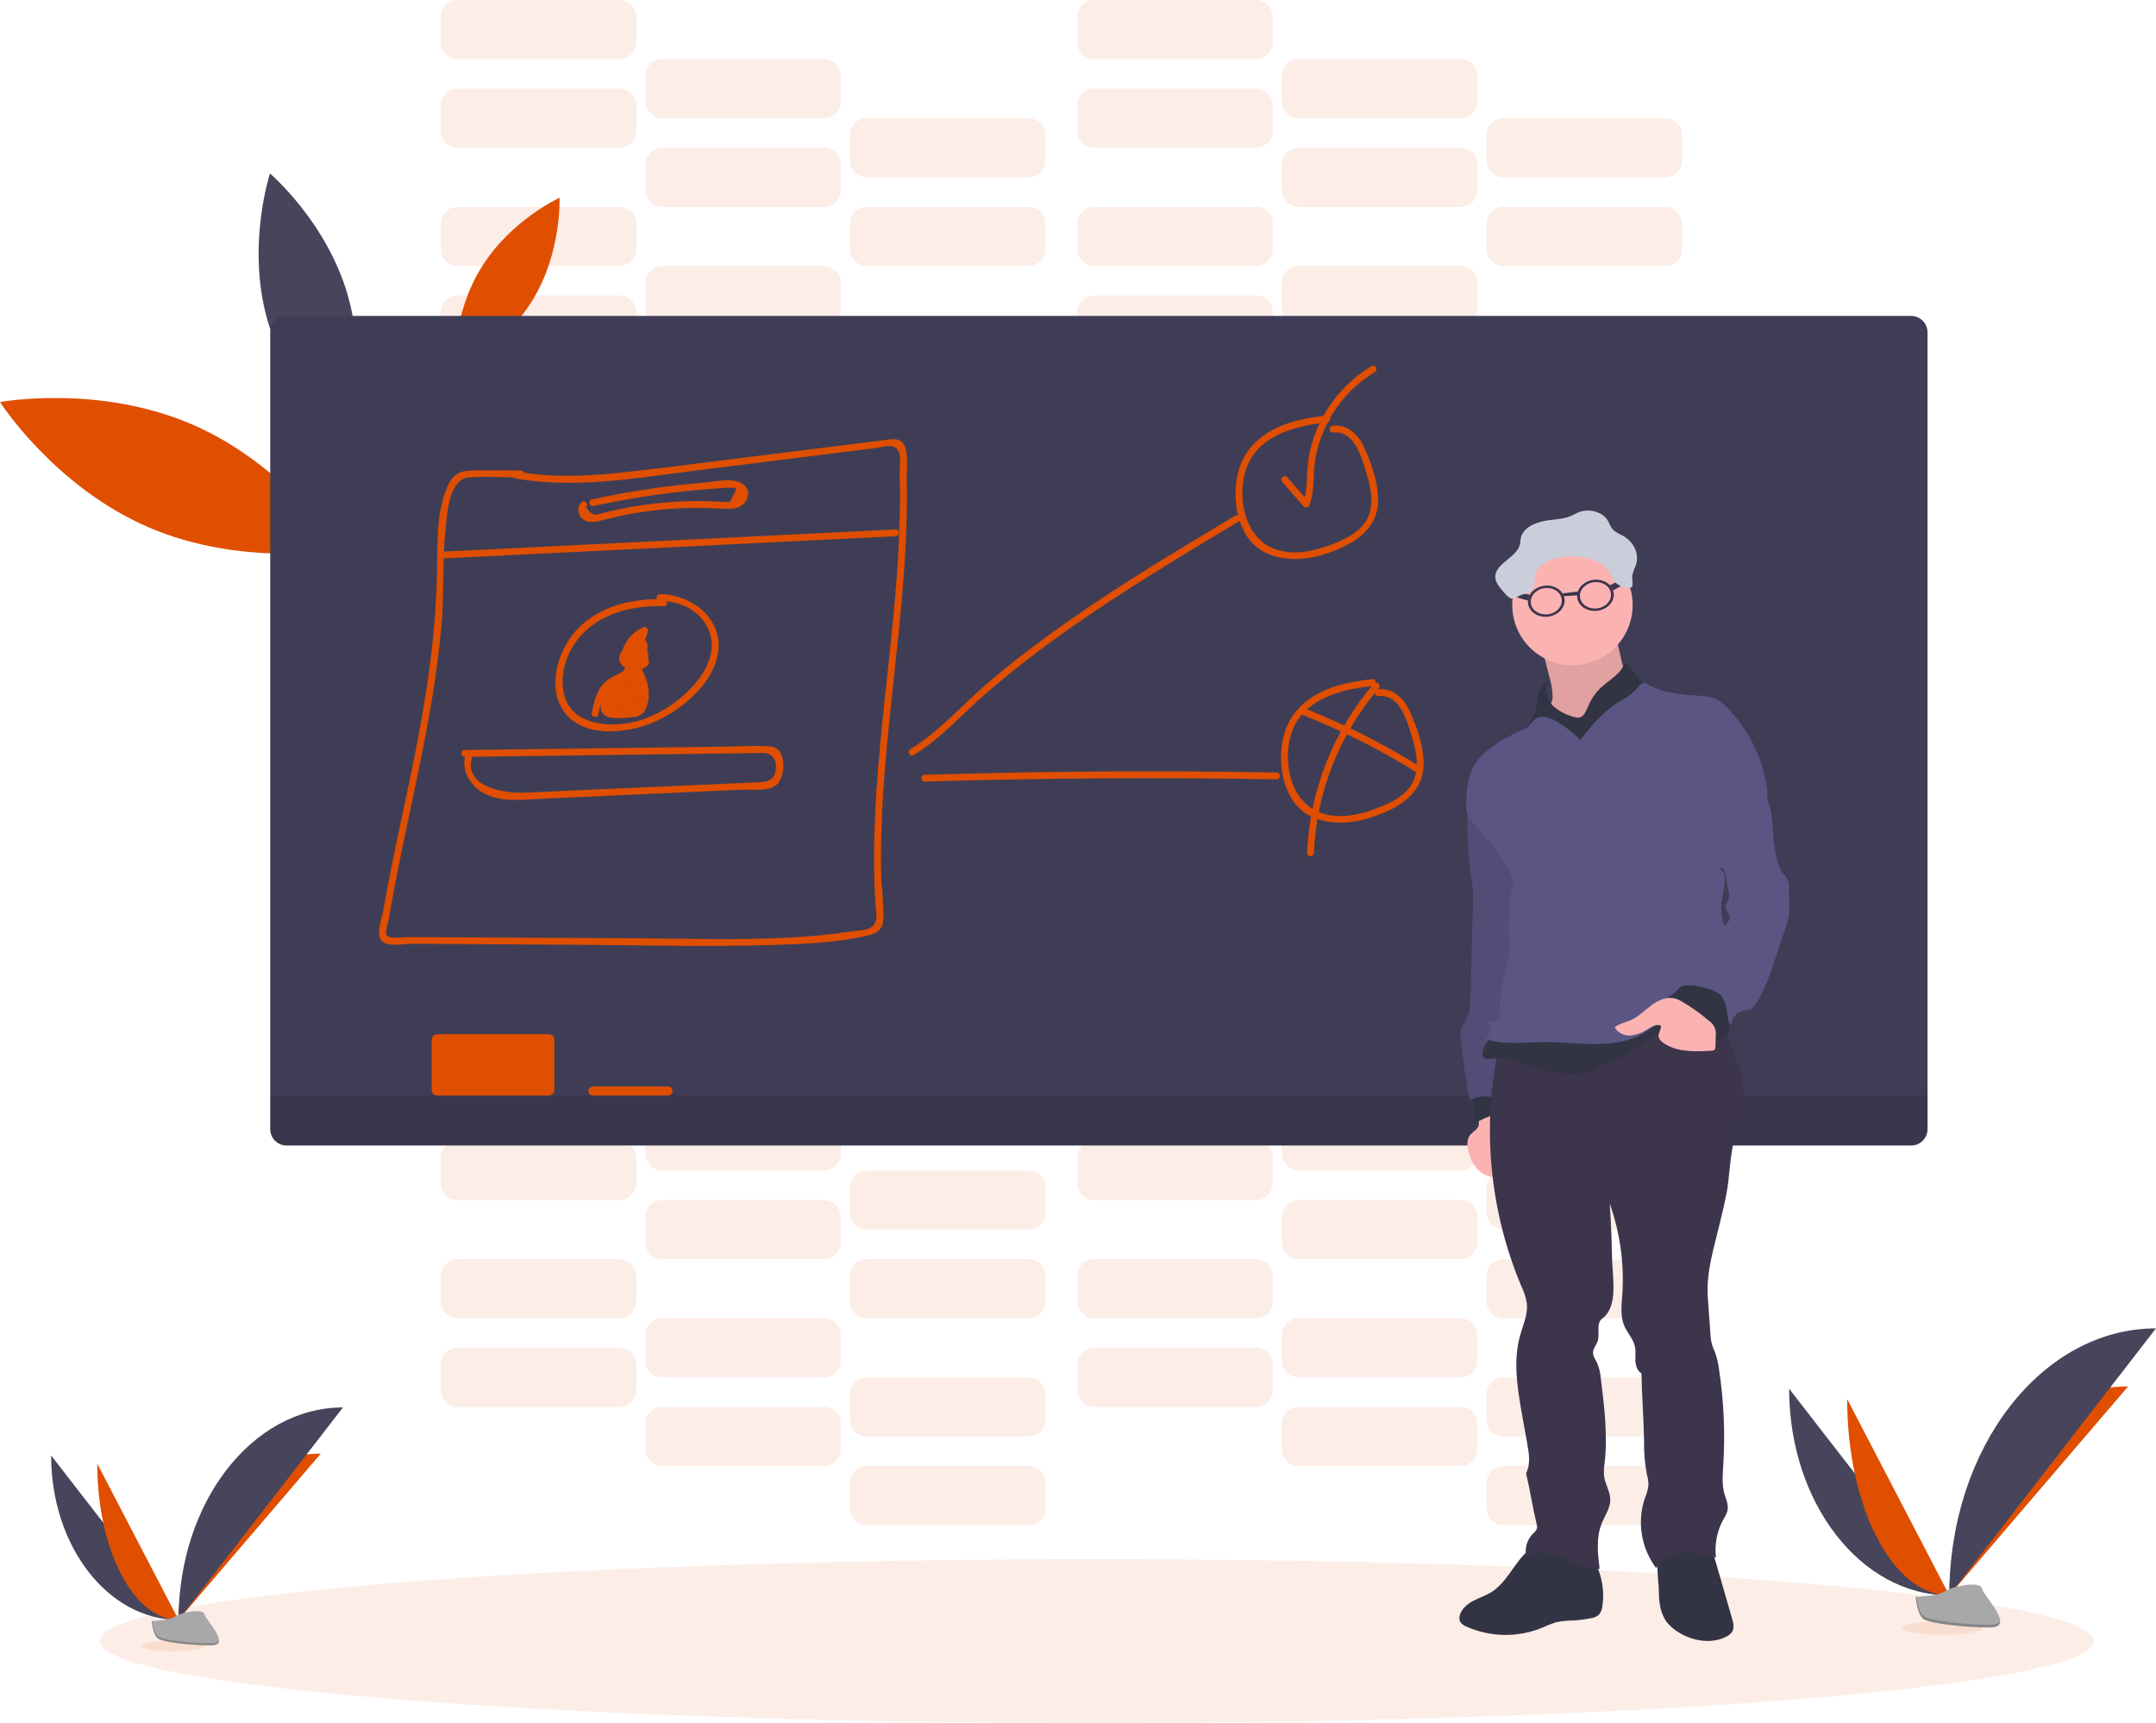 <?xml version="1.0" encoding="iso-8859-1" ?>
<svg width="458" height="366" viewBox="0 0 458 366" fill="none" xmlns="http://www.w3.org/2000/svg">
<g clip-path="url(#clip0_215_18276)">
<path opacity="0.1" d="M131.57 62.77H97.214C95.233 62.77 93.626 64.377 93.626 66.358V71.737C93.626 73.718 95.233 75.325 97.214 75.325H131.57C133.552 75.325 135.158 73.718 135.158 71.737V66.358C135.158 64.377 133.552 62.77 131.57 62.77Z" fill="#E04E00"/>
<path opacity="0.1" d="M175.034 75.324H140.678C138.696 75.324 137.09 76.93 137.09 78.912V84.291C137.09 86.272 138.696 87.878 140.678 87.878H175.034C177.016 87.878 178.622 86.272 178.622 84.291V78.912C178.622 76.93 177.016 75.324 175.034 75.324Z" fill="#E04E00"/>
<path opacity="0.1" d="M218.498 87.879H184.142C182.16 87.879 180.554 89.485 180.554 91.466V96.845C180.554 98.827 182.16 100.433 184.142 100.433H218.498C220.48 100.433 222.086 98.827 222.086 96.845V91.466C222.086 89.485 220.48 87.879 218.498 87.879Z" fill="#E04E00"/>
<path opacity="0.1" d="M131.57 43.94H97.214C95.233 43.94 93.626 45.546 93.626 47.527V52.906C93.626 54.887 95.233 56.493 97.214 56.493H131.57C133.552 56.493 135.158 54.887 135.158 52.906V47.527C135.158 45.546 133.552 43.94 131.57 43.94Z" fill="#E04E00"/>
<path opacity="0.1" d="M175.034 56.493H140.678C138.696 56.493 137.09 58.099 137.09 60.081V65.46C137.09 67.441 138.696 69.047 140.678 69.047H175.034C177.016 69.047 178.622 67.441 178.622 65.46V60.081C178.622 58.099 177.016 56.493 175.034 56.493Z" fill="#E04E00"/>
<path opacity="0.1" d="M218.498 69.047H184.142C182.16 69.047 180.554 70.653 180.554 72.634V78.013C180.554 79.995 182.16 81.601 184.142 81.601H218.498C220.48 81.601 222.086 79.995 222.086 78.013V72.634C222.086 70.653 220.48 69.047 218.498 69.047Z" fill="#E04E00"/>
<path opacity="0.1" d="M266.792 62.77H232.436C230.454 62.77 228.848 64.377 228.848 66.358V71.737C228.848 73.718 230.454 75.325 232.436 75.325H266.792C268.773 75.325 270.38 73.718 270.38 71.737V66.358C270.38 64.377 268.773 62.77 266.792 62.77Z" fill="#E04E00"/>
<path opacity="0.1" d="M310.257 75.324H275.901C273.919 75.324 272.312 76.93 272.312 78.912V84.291C272.312 86.272 273.919 87.878 275.901 87.878H310.257C312.238 87.878 313.845 86.272 313.845 84.291V78.912C313.845 76.93 312.238 75.324 310.257 75.324Z" fill="#E04E00"/>
<path opacity="0.1" d="M353.722 87.879H319.366C317.384 87.879 315.777 89.485 315.777 91.466V96.845C315.777 98.827 317.384 100.433 319.366 100.433H353.722C355.703 100.433 357.31 98.827 357.31 96.845V91.466C357.31 89.485 355.703 87.879 353.722 87.879Z" fill="#E04E00"/>
<path opacity="0.1" d="M266.792 43.94H232.436C230.454 43.94 228.848 45.546 228.848 47.527V52.906C228.848 54.887 230.454 56.493 232.436 56.493H266.792C268.773 56.493 270.38 54.887 270.38 52.906V47.527C270.38 45.546 268.773 43.94 266.792 43.94Z" fill="#E04E00"/>
<path opacity="0.1" d="M310.257 56.494H275.901C273.919 56.494 272.312 58.1 272.312 60.082V65.461C272.312 67.442 273.919 69.048 275.901 69.048H310.257C312.238 69.048 313.845 67.442 313.845 65.461V60.082C313.845 58.1 312.238 56.494 310.257 56.494Z" fill="#E04E00"/>
<path opacity="0.1" d="M353.722 69.047H319.366C317.384 69.047 315.777 70.653 315.777 72.634V78.013C315.777 79.995 317.384 81.601 319.366 81.601H353.722C355.703 81.601 357.31 79.995 357.31 78.013V72.634C357.31 70.653 355.703 69.047 353.722 69.047Z" fill="#E04E00"/>
<path opacity="0.1" d="M131.57 18.831H97.214C95.233 18.831 93.626 20.437 93.626 22.419V27.798C93.626 29.779 95.233 31.385 97.214 31.385H131.57C133.552 31.385 135.158 29.779 135.158 27.798V22.419C135.158 20.437 133.552 18.831 131.57 18.831Z" fill="#E04E00"/>
<path opacity="0.1" d="M175.034 31.385H140.678C138.696 31.385 137.09 32.991 137.09 34.972V40.351C137.09 42.333 138.696 43.939 140.678 43.939H175.034C177.016 43.939 178.622 42.333 178.622 40.351V34.972C178.622 32.991 177.016 31.385 175.034 31.385Z" fill="#E04E00"/>
<path opacity="0.1" d="M218.498 43.94H184.142C182.16 43.94 180.554 45.546 180.554 47.527V52.906C180.554 54.887 182.16 56.493 184.142 56.493H218.498C220.48 56.493 222.086 54.887 222.086 52.906V47.527C222.086 45.546 220.48 43.94 218.498 43.94Z" fill="#E04E00"/>
<path opacity="0.1" d="M131.57 0H97.214C95.233 0 93.626 1.606 93.626 3.588V8.967C93.626 10.948 95.233 12.554 97.214 12.554H131.57C133.552 12.554 135.158 10.948 135.158 8.967V3.588C135.158 1.606 133.552 0 131.57 0Z" fill="#E04E00"/>
<path opacity="0.1" d="M175.034 12.554H140.678C138.696 12.554 137.09 14.16 137.09 16.141V21.52C137.09 23.502 138.696 25.108 140.678 25.108H175.034C177.016 25.108 178.622 23.502 178.622 21.52V16.141C178.622 14.16 177.016 12.554 175.034 12.554Z" fill="#E04E00"/>
<path opacity="0.1" d="M218.498 25.108H184.142C182.16 25.108 180.554 26.715 180.554 28.696V34.075C180.554 36.056 182.16 37.663 184.142 37.663H218.498C220.48 37.663 222.086 36.056 222.086 34.075V28.696C222.086 26.715 220.48 25.108 218.498 25.108Z" fill="#E04E00"/>
<path opacity="0.1" d="M266.792 18.831H232.436C230.454 18.831 228.848 20.437 228.848 22.419V27.798C228.848 29.779 230.454 31.385 232.436 31.385H266.792C268.773 31.385 270.38 29.779 270.38 27.798V22.419C270.38 20.437 268.773 18.831 266.792 18.831Z" fill="#E04E00"/>
<path opacity="0.1" d="M310.257 31.385H275.901C273.919 31.385 272.312 32.991 272.312 34.972V40.351C272.312 42.333 273.919 43.939 275.901 43.939H310.257C312.238 43.939 313.845 42.333 313.845 40.351V34.972C313.845 32.991 312.238 31.385 310.257 31.385Z" fill="#E04E00"/>
<path opacity="0.1" d="M353.722 43.94H319.366C317.384 43.94 315.777 45.546 315.777 47.527V52.906C315.777 54.887 317.384 56.493 319.366 56.493H353.722C355.703 56.493 357.31 54.887 357.31 52.906V47.527C357.31 45.546 355.703 43.94 353.722 43.94Z" fill="#E04E00"/>
<path opacity="0.1" d="M266.792 0H232.436C230.454 0 228.848 1.606 228.848 3.588V8.967C228.848 10.948 230.454 12.554 232.436 12.554H266.792C268.773 12.554 270.38 10.948 270.38 8.967V3.588C270.38 1.606 268.773 0 266.792 0Z" fill="#E04E00"/>
<path opacity="0.1" d="M310.257 12.555H275.901C273.919 12.555 272.312 14.161 272.312 16.142V21.521C272.312 23.503 273.919 25.109 275.901 25.109H310.257C312.238 25.109 313.845 23.503 313.845 21.521V16.142C313.845 14.161 312.238 12.555 310.257 12.555Z" fill="#E04E00"/>
<path opacity="0.1" d="M353.722 25.107H319.366C317.384 25.107 315.777 26.714 315.777 28.695V34.074C315.777 36.055 317.384 37.661 319.366 37.661H353.722C355.703 37.661 357.31 36.055 357.31 34.074V28.695C357.31 26.714 355.703 25.107 353.722 25.107Z" fill="#E04E00"/>
<path opacity="0.1" d="M131.57 286.33H97.214C95.233 286.33 93.626 287.936 93.626 289.918V295.297C93.626 297.278 95.233 298.884 97.214 298.884H131.57C133.552 298.884 135.158 297.278 135.158 295.297V289.918C135.158 287.936 133.552 286.33 131.57 286.33Z" fill="#E04E00"/>
<path opacity="0.1" d="M175.034 298.884H140.678C138.696 298.884 137.09 300.49 137.09 302.471V307.85C137.09 309.832 138.696 311.438 140.678 311.438H175.034C177.016 311.438 178.622 309.832 178.622 307.85V302.471C178.622 300.49 177.016 298.884 175.034 298.884Z" fill="#E04E00"/>
<path opacity="0.1" d="M218.498 311.438H184.142C182.16 311.438 180.554 313.045 180.554 315.026V320.405C180.554 322.386 182.16 323.993 184.142 323.993H218.498C220.48 323.993 222.086 322.386 222.086 320.405V315.026C222.086 313.045 220.48 311.438 218.498 311.438Z" fill="#E04E00"/>
<path opacity="0.1" d="M131.57 267.499H97.214C95.233 267.499 93.626 269.105 93.626 271.087V276.466C93.626 278.447 95.233 280.053 97.214 280.053H131.57C133.552 280.053 135.158 278.447 135.158 276.466V271.087C135.158 269.105 133.552 267.499 131.57 267.499Z" fill="#E04E00"/>
<path opacity="0.1" d="M175.034 280.053H140.678C138.696 280.053 137.09 281.659 137.09 283.64V289.019C137.09 291.001 138.696 292.607 140.678 292.607H175.034C177.016 292.607 178.622 291.001 178.622 289.019V283.64C178.622 281.659 177.016 280.053 175.034 280.053Z" fill="#E04E00"/>
<path opacity="0.1" d="M218.498 292.606H184.142C182.16 292.606 180.554 294.213 180.554 296.194V301.573C180.554 303.554 182.16 305.161 184.142 305.161H218.498C220.48 305.161 222.086 303.554 222.086 301.573V296.194C222.086 294.213 220.48 292.606 218.498 292.606Z" fill="#E04E00"/>
<path opacity="0.1" d="M266.792 286.33H232.436C230.454 286.33 228.848 287.936 228.848 289.918V295.297C228.848 297.278 230.454 298.884 232.436 298.884H266.792C268.773 298.884 270.38 297.278 270.38 295.297V289.918C270.38 287.936 268.773 286.33 266.792 286.33Z" fill="#E04E00"/>
<path opacity="0.1" d="M310.257 298.885H275.901C273.919 298.885 272.312 300.491 272.312 302.472V307.851C272.312 309.833 273.919 311.439 275.901 311.439H310.257C312.238 311.439 313.845 309.833 313.845 307.851V302.472C313.845 300.491 312.238 298.885 310.257 298.885Z" fill="#E04E00"/>
<path opacity="0.1" d="M353.722 311.438H319.366C317.384 311.438 315.777 313.044 315.777 315.025V320.404C315.777 322.385 317.384 323.992 319.366 323.992H353.722C355.703 323.992 357.31 322.385 357.31 320.404V315.025C357.31 313.044 355.703 311.438 353.722 311.438Z" fill="#E04E00"/>
<path opacity="0.1" d="M266.792 267.499H232.436C230.454 267.499 228.848 269.105 228.848 271.087V276.466C228.848 278.447 230.454 280.053 232.436 280.053H266.792C268.773 280.053 270.38 278.447 270.38 276.466V271.087C270.38 269.105 268.773 267.499 266.792 267.499Z" fill="#E04E00"/>
<path opacity="0.1" d="M310.257 280.053H275.901C273.919 280.053 272.312 281.659 272.312 283.64V289.019C272.312 291.001 273.919 292.607 275.901 292.607H310.257C312.238 292.607 313.845 291.001 313.845 289.019V283.64C313.845 281.659 312.238 280.053 310.257 280.053Z" fill="#E04E00"/>
<path opacity="0.1" d="M353.722 292.607H319.366C317.384 292.607 315.777 294.214 315.777 296.195V301.574C315.777 303.555 317.384 305.161 319.366 305.161H353.722C355.703 305.161 357.31 303.555 357.31 301.574V296.195C357.31 294.214 355.703 292.607 353.722 292.607Z" fill="#E04E00"/>
<path opacity="0.1" d="M131.57 242.391H97.214C95.233 242.391 93.626 243.997 93.626 245.978V251.357C93.626 253.339 95.233 254.945 97.214 254.945H131.57C133.552 254.945 135.158 253.339 135.158 251.357V245.978C135.158 243.997 133.552 242.391 131.57 242.391Z" fill="#E04E00"/>
<path opacity="0.1" d="M175.034 254.944H140.678C138.696 254.944 137.09 256.551 137.09 258.532V263.911C137.09 265.892 138.696 267.499 140.678 267.499H175.034C177.016 267.499 178.622 265.892 178.622 263.911V258.532C178.622 256.551 177.016 254.944 175.034 254.944Z" fill="#E04E00"/>
<path opacity="0.1" d="M218.498 267.499H184.142C182.16 267.499 180.554 269.105 180.554 271.087V276.466C180.554 278.447 182.16 280.053 184.142 280.053H218.498C220.48 280.053 222.086 278.447 222.086 276.466V271.087C222.086 269.105 220.48 267.499 218.498 267.499Z" fill="#E04E00"/>
<path opacity="0.1" d="M131.57 223.56H97.214C95.233 223.56 93.626 225.166 93.626 227.147V232.526C93.626 234.507 95.233 236.114 97.214 236.114H131.57C133.552 236.114 135.158 234.507 135.158 232.526V227.147C135.158 225.166 133.552 223.56 131.57 223.56Z" fill="#E04E00"/>
<path opacity="0.1" d="M175.034 236.113H140.678C138.696 236.113 137.09 237.719 137.09 239.701V245.08C137.09 247.061 138.696 248.667 140.678 248.667H175.034C177.016 248.667 178.622 247.061 178.622 245.08V239.701C178.622 237.719 177.016 236.113 175.034 236.113Z" fill="#E04E00"/>
<path opacity="0.1" d="M218.498 248.667H184.142C182.16 248.667 180.554 250.273 180.554 252.255V257.633C180.554 259.615 182.16 261.221 184.142 261.221H218.498C220.48 261.221 222.086 259.615 222.086 257.633V252.255C222.086 250.273 220.48 248.667 218.498 248.667Z" fill="#E04E00"/>
<path opacity="0.1" d="M266.792 242.391H232.436C230.454 242.391 228.848 243.997 228.848 245.978V251.357C228.848 253.339 230.454 254.945 232.436 254.945H266.792C268.773 254.945 270.38 253.339 270.38 251.357V245.978C270.38 243.997 268.773 242.391 266.792 242.391Z" fill="#E04E00"/>
<path opacity="0.1" d="M310.257 254.945H275.901C273.919 254.945 272.312 256.552 272.312 258.533V263.912C272.312 265.893 273.919 267.499 275.901 267.499H310.257C312.238 267.499 313.845 265.893 313.845 263.912V258.533C313.845 256.552 312.238 254.945 310.257 254.945Z" fill="#E04E00"/>
<path opacity="0.1" d="M353.722 267.498H319.366C317.384 267.498 315.777 269.104 315.777 271.086V276.465C315.777 278.446 317.384 280.052 319.366 280.052H353.722C355.703 280.052 357.31 278.446 357.31 276.465V271.086C357.31 269.104 355.703 267.498 353.722 267.498Z" fill="#E04E00"/>
<path opacity="0.1" d="M266.792 223.56H232.436C230.454 223.56 228.848 225.166 228.848 227.147V232.526C228.848 234.507 230.454 236.114 232.436 236.114H266.792C268.773 236.114 270.38 234.507 270.38 232.526V227.147C270.38 225.166 268.773 223.56 266.792 223.56Z" fill="#E04E00"/>
<path opacity="0.1" d="M310.257 236.113H275.901C273.919 236.113 272.312 237.719 272.312 239.701V245.08C272.312 247.061 273.919 248.667 275.901 248.667H310.257C312.238 248.667 313.845 247.061 313.845 245.08V239.701C313.845 237.719 312.238 236.113 310.257 236.113Z" fill="#E04E00"/>
<path opacity="0.1" d="M353.722 248.668H319.366C317.384 248.668 315.777 250.274 315.777 252.256V257.634C315.777 259.616 317.384 261.222 319.366 261.222H353.722C355.703 261.222 357.31 259.616 357.31 257.634V252.256C357.31 250.274 355.703 248.668 353.722 248.668Z" fill="#E04E00"/>
<path opacity="0.1" d="M232.954 366C349.909 366 444.721 358.217 444.721 348.617C444.721 339.017 349.909 331.234 232.954 331.234C115.999 331.234 21.188 339.017 21.188 348.617C21.188 358.217 115.999 366 232.954 366Z" fill="#E04E00"/>
<path d="M40.88 90.197C60.85 98.849 72.324 116.753 72.324 116.753C72.324 116.753 51.418 120.616 31.444 111.968C11.47 103.32 0 85.412 0 85.412C0 85.412 20.906 81.544 40.88 90.197Z" fill="#E04E00"/>
<path d="M102.165 56.976C108.341 46.836 118.86 42.008 118.86 42.008C118.86 42.008 119.343 53.567 113.185 63.678C107.028 73.789 96.485 78.613 96.485 78.613C96.485 78.613 95.983 67.058 102.165 56.976Z" fill="#E04E00"/>
<path d="M56.761 67.825C61.179 83.595 73.359 93.977 73.359 93.977C73.359 93.977 78.377 78.781 73.958 63.007C69.539 47.232 57.355 36.855 57.355 36.855C57.355 36.855 52.337 52.051 56.761 67.825Z" fill="#46455B"/>
<path d="M405.982 67.116H60.887C58.964 67.116 57.405 68.675 57.405 70.598V239.875C57.405 241.798 58.964 243.356 60.887 243.356H405.982C407.905 243.356 409.464 241.798 409.464 239.875V70.598C409.464 68.675 407.905 67.116 405.982 67.116Z" fill="#3F3D56"/>
<path opacity="0.1" d="M57.405 232.733H409.464V239.875C409.464 240.798 409.097 241.684 408.444 242.337C407.791 242.989 406.906 243.356 405.982 243.356H60.887C59.964 243.356 59.078 242.989 58.425 242.337C57.772 241.684 57.405 240.798 57.405 239.875V232.733Z" fill="black"/>
<path d="M116.565 219.696H92.902C92.235 219.696 91.694 220.237 91.694 220.903V231.526C91.694 232.193 92.235 232.733 92.902 232.733H116.565C117.232 232.733 117.773 232.193 117.773 231.526V220.903C117.773 220.237 117.232 219.696 116.565 219.696Z" fill="#E04E00"/>
<path d="M141.918 230.803H125.981C125.448 230.803 125.016 231.235 125.016 231.768C125.016 232.302 125.448 232.734 125.981 232.734H141.918C142.452 232.734 142.884 232.302 142.884 231.768C142.884 231.235 142.452 230.803 141.918 230.803Z" fill="#E04E00"/>
<path d="M109.152 101.581C121.897 103.933 134.897 101.581 147.589 99.988L186.161 95.159C187.721 94.962 189.99 94.03 190.908 95.937C191.425 97.004 191.077 99.317 191.116 100.543C191.217 103.923 191.207 107.303 191.116 110.683C190.942 117.144 190.468 123.59 189.865 130.021C188.691 142.609 187.03 155.129 186.199 167.766C185.774 174.197 185.562 180.648 185.75 187.08C185.794 188.615 185.856 190.15 185.948 191.681C186.05 193.395 186.817 195.94 184.949 197.084C183.881 197.741 181.781 197.707 180.559 197.9C178.627 198.204 176.695 198.446 174.725 198.644C161.739 199.943 148.584 199.402 135.549 199.325L96.19 199.122L86.589 199.069C85.72 199.069 82.586 199.59 82.05 198.557C81.823 198.118 82.427 196.061 82.533 195.51C82.681 194.602 82.842 193.696 83.016 192.792C84.136 186.442 85.459 180.131 86.792 173.825C89.656 160.306 92.587 146.718 93.766 132.909C94.35 125.98 93.964 118.988 94.678 112.074C95.012 108.863 95.408 101.697 99.682 101.412C103.304 101.171 107.032 101.412 110.664 101.412C110.856 101.412 111.04 101.336 111.176 101.2C111.312 101.064 111.388 100.88 111.388 100.688C111.388 100.496 111.312 100.312 111.176 100.176C111.04 100.04 110.856 99.964 110.664 99.964C107.235 99.964 103.801 99.872 100.372 99.94C98.093 99.983 96.509 100.524 95.422 102.62C92.645 107.998 92.93 115.174 92.843 121.045C92.636 135.101 90.477 148.857 87.666 162.604C86.251 169.523 84.725 176.418 83.32 183.342C82.658 186.65 82.026 189.967 81.446 193.294C81.176 194.878 79.809 198.369 81.011 199.822C82.214 201.275 85.913 200.493 87.57 200.503L99.093 200.57L121.172 200.696C135.438 200.778 149.752 201.179 164.013 200.759C170.823 200.556 178.018 200.276 184.649 198.649C186.624 198.166 187.576 197.258 187.653 195.153C187.769 191.889 187.238 188.523 187.17 185.245C186.687 157.191 193.279 129.529 192.603 101.466C192.56 99.558 193.279 94.749 191.193 93.595C190.256 93.074 189.039 93.359 188.054 93.474C186.17 93.692 184.292 93.957 182.408 94.179L157.948 97.231C150.129 98.197 142.315 99.24 134.482 100.128C126.19 101.094 117.816 101.668 109.553 100.128C108.64 99.959 108.249 101.354 109.167 101.523L109.152 101.581Z" fill="#E04E00"/>
<path d="M93.775 118.65L190.275 113.918C191.207 113.87 191.212 112.422 190.275 112.47L93.775 117.202C92.848 117.245 92.843 118.694 93.775 118.65Z" fill="#E04E00"/>
<path d="M123.507 106.71C123.237 106.996 123.041 107.343 122.936 107.722C122.831 108.101 122.82 108.5 122.904 108.884C122.988 109.268 123.165 109.625 123.419 109.926C123.673 110.226 123.997 110.459 124.361 110.606C125.66 111.2 127.187 110.703 128.476 110.379C130.408 109.896 132.339 109.467 134.324 109.114C138.644 108.35 143.02 107.943 147.407 107.897C149.406 107.873 151.391 107.965 153.391 108.052C154.839 108.11 156.399 108.226 157.626 107.328C159.026 106.304 159.48 104.305 158.109 103.059C156.177 101.297 152.014 102.32 149.783 102.504C141.687 103.176 133.644 104.376 125.704 106.096C124.796 106.289 125.178 107.69 126.09 107.492C131.329 106.362 136.607 105.454 141.926 104.769C144.54 104.447 147.159 104.175 149.783 103.953C151.019 103.851 152.256 103.759 153.492 103.687C153.975 103.658 154.487 103.605 154.979 103.619C156.51 103.653 156.689 103.378 155.771 105.227C154.955 106.864 155.216 106.676 153.801 106.623C153.202 106.623 152.603 106.555 152.005 106.526C150.778 106.475 149.551 106.447 148.325 106.444C145.713 106.444 143.109 106.57 140.511 106.821C138.308 107.033 136.111 107.332 133.933 107.719C132.571 107.96 131.219 108.24 129.872 108.549C129.278 108.689 128.679 108.834 128.085 108.984C127.8 109.061 127.51 109.129 127.225 109.201C126.169 109.568 125.269 109.085 124.526 107.753C125.173 107.081 124.154 106.053 123.502 106.729L123.507 106.71Z" fill="#E04E00"/>
<path d="M141 127.319C134.012 127.048 126.463 128.936 121.861 134.561C118.258 138.96 116.206 146.507 120.021 151.461C124.121 156.772 133.113 155.836 138.537 153.571C144.274 151.157 150.552 146.179 152.276 139.95C154.425 132.171 147.447 126.29 140.179 126.203C139.247 126.203 139.247 127.652 140.179 127.652C144.322 127.7 148.388 129.477 150.32 133.335C152.344 137.4 150.6 141.669 147.906 144.923C143.588 150.104 136.837 154.01 129.96 153.899C125.831 153.837 121.267 152.422 119.987 148.067C118.934 144.537 119.736 140.679 121.571 137.55C125.541 130.79 133.62 128.501 141.029 128.791C141.961 128.825 141.961 127.376 141.029 127.343L141 127.319Z" fill="#E04E00"/>
<path d="M134.057 138.046C133.759 137.936 133.438 137.903 133.124 137.95C132.81 137.997 132.513 138.123 132.26 138.315C132.008 138.508 131.808 138.762 131.68 139.052C131.551 139.343 131.499 139.661 131.527 139.978C131.672 141.861 133.748 142.392 135.308 142.281C136.656 142.165 138.23 141.668 137.757 139.983C137.67 139.684 137.519 139.408 137.316 139.173C137.113 138.938 136.861 138.75 136.578 138.621C136.146 138.45 135.677 138.391 135.216 138.452C135.038 138.452 133.401 139.051 134.096 138.331L132.956 138.182C133.083 138.306 133.18 138.458 133.24 138.625C133.3 138.792 133.322 138.971 133.304 139.147C133.306 139.273 133.341 139.397 133.405 139.506C133.47 139.614 133.561 139.704 133.67 139.767C133.78 139.83 133.904 139.863 134.03 139.864C134.156 139.864 134.281 139.832 134.391 139.77C134.556 139.701 134.738 139.679 134.915 139.707C135.093 139.735 135.259 139.813 135.395 139.93C135.531 140.047 135.631 140.2 135.685 140.372C135.739 140.543 135.744 140.726 135.699 140.9C135.66 141.067 135.682 141.243 135.76 141.396C135.838 141.549 135.967 141.67 136.125 141.737C136.284 141.803 136.46 141.812 136.624 141.762C136.789 141.711 136.93 141.604 137.023 141.46C137.506 140.591 138.09 138.862 137.366 137.955C136.883 137.341 135.951 137.525 135.371 137.882C135.013 138.135 134.68 138.421 134.376 138.737C133.792 139.253 133.41 139.495 133.628 138.505C133.99 136.704 135.709 135.27 137.279 134.551L136.216 133.734C135.659 135.827 134.663 137.778 133.294 139.456L134.531 139.968C134.496 139.305 134.666 138.647 135.019 138.085C135.371 137.522 135.889 137.082 136.501 136.825H135.791L136.168 137.443C136.028 138.355 137.423 138.746 137.564 137.824C137.747 136.632 136.994 135.082 135.598 135.666C133.932 136.361 133.067 138.268 133.101 139.968C133.101 140.548 133.922 140.997 134.342 140.485C135.878 138.619 136.999 136.448 137.631 134.116C137.665 133.978 137.657 133.832 137.61 133.698C137.562 133.564 137.477 133.446 137.364 133.36C137.251 133.273 137.115 133.222 136.973 133.211C136.831 133.2 136.689 133.231 136.564 133.3C135.117 133.954 133.895 135.018 133.048 136.361C132.459 137.327 131.72 138.833 132.319 139.944C132.417 140.122 132.549 140.278 132.708 140.404C132.867 140.53 133.05 140.624 133.245 140.679C133.441 140.734 133.645 140.75 133.847 140.726C134.048 140.702 134.243 140.638 134.42 140.538C134.866 140.273 135.274 139.948 135.632 139.572C135.81 139.413 136.008 139.138 136.245 139.089C136.458 138.944 136.448 139.027 136.211 139.345C136.208 139.846 136.062 140.335 135.791 140.755L137.114 141.31C137.234 140.86 137.22 140.384 137.074 139.941C136.929 139.498 136.658 139.106 136.295 138.813C135.932 138.521 135.492 138.34 135.028 138.292C134.564 138.244 134.096 138.331 133.681 138.544L134.772 139.171C134.795 138.557 134.602 137.954 134.226 137.467C134.169 137.373 134.092 137.293 134 137.233C133.908 137.173 133.804 137.134 133.695 137.12C133.586 137.106 133.475 137.116 133.371 137.15C133.266 137.184 133.171 137.241 133.092 137.317C132.357 138.085 132.217 139.413 133.14 140.123C133.83 140.649 134.168 140.123 134.927 140.002C137.501 139.669 135.999 140.828 135.091 140.866C134.685 140.91 134.274 140.88 133.879 140.779C132.871 140.438 132.808 139.999 133.69 139.461C134.555 139.814 134.927 138.413 134.077 138.066L134.057 138.046Z" fill="#E04E00"/>
<path d="M132.894 140.692C133.488 142.624 131.034 143.261 129.87 143.927C129.054 144.385 128.341 145.009 127.779 145.757C126.562 147.389 126.108 149.466 125.708 151.421C125.524 152.334 126.92 152.72 127.108 151.807C127.329 150.37 127.74 148.969 128.33 147.64C129.199 145.912 130.445 145.332 132.068 144.444C133.69 143.555 134.864 142.179 134.289 140.306C134.019 139.417 132.618 139.799 132.894 140.692Z" fill="#E04E00"/>
<path d="M135.309 139.723C134.964 139.77 134.649 139.945 134.425 140.213C134.202 140.481 134.087 140.823 134.102 141.171C134.102 141.746 134.484 142.113 134.744 142.571C135.363 143.51 135.836 144.537 136.145 145.618C136.377 146.656 136.604 148.515 136.063 149.481C135.063 151.272 133.257 150.93 131.716 150.93C130.268 150.93 129.147 151.412 129.195 149.394C129.224 148.259 130.016 147.11 130.644 146.217L129.321 146.043C129.6 147.517 129.747 149.014 129.761 150.514C129.761 151.185 130.789 151.557 131.108 150.876C131.884 149.243 132.501 147.539 132.948 145.787L131.523 145.594L131.774 149.264C131.779 149.42 131.833 149.571 131.93 149.695C132.027 149.818 132.16 149.907 132.312 149.948C132.463 149.989 132.623 149.98 132.769 149.923C132.915 149.866 133.039 149.764 133.122 149.631C133.291 149.444 133.415 149.221 133.484 148.979C133.532 148.752 133.088 147.221 132.909 147.767L134.329 147.96L134.43 144.474L132.982 144.667C133.288 145.65 133.38 146.687 133.252 147.709C133.16 148.515 134.517 148.699 134.701 147.902L135.609 143.218L134.286 143.387C134.6 144.035 134.687 144.77 134.532 145.473C134.426 146.4 135.874 146.391 135.981 145.473C136.104 144.512 135.95 143.535 135.536 142.658C135.463 142.537 135.356 142.441 135.228 142.379C135.101 142.318 134.958 142.295 134.818 142.314C134.678 142.332 134.546 142.391 134.439 142.483C134.331 142.575 134.253 142.696 134.213 142.832L133.3 147.516L134.725 147.709C134.87 146.558 134.759 145.389 134.402 144.286C134.353 144.119 134.247 143.976 134.102 143.881C133.957 143.787 133.782 143.747 133.611 143.77C133.439 143.793 133.281 143.876 133.166 144.005C133.05 144.135 132.985 144.301 132.982 144.474L132.88 147.96C132.88 148.805 134.054 148.926 134.305 148.153L134.382 147.917C134.416 147.793 134.416 147.663 134.384 147.54C134.352 147.416 134.288 147.303 134.199 147.212C132.697 145.58 132.393 148.177 131.871 148.897L133.223 149.264L132.972 145.594C132.919 144.812 131.76 144.57 131.547 145.401C131.139 147.034 130.573 148.624 129.857 150.147L131.209 150.514C131.194 148.884 131.032 147.258 130.726 145.657C130.601 144.991 129.727 145.019 129.403 145.483C128.437 146.874 126.766 149.911 128.056 151.577C129.181 153.025 132.721 152.465 134.232 152.373C136.618 152.238 137.483 150.727 137.743 148.477C137.868 147.399 137.807 146.308 137.565 145.251C137.434 144.682 136.116 141.07 135.72 141.142C136.638 140.973 136.246 139.573 135.334 139.742L135.309 139.723Z" fill="#E04E00"/>
<path d="M132.502 142.977L128.547 148.196L129.798 148.925L132.695 144.734L131.372 144.174L129.928 149.684C129.889 149.851 129.911 150.026 129.989 150.179C130.067 150.333 130.196 150.453 130.354 150.52C130.512 150.587 130.689 150.596 130.853 150.545C131.017 150.495 131.158 150.388 131.251 150.244C131.908 149.155 132.646 148.117 133.458 147.139L132.251 146.434C131.927 147.681 131.302 148.83 130.43 149.78L131.643 150.485C131.717 149.818 131.894 149.166 132.169 148.554C132.541 147.718 131.362 146.98 130.918 147.82C130.51 148.585 130.043 149.318 129.523 150.012L130.846 150.186L131.14 148.81L129.817 148.636L130.03 149.843C130.064 149.964 130.13 150.075 130.221 150.163C130.311 150.251 130.423 150.315 130.545 150.347C130.667 150.379 130.796 150.379 130.918 150.346C131.04 150.314 131.152 150.25 131.242 150.162C132.467 148.894 133.449 147.413 134.139 145.792H132.893C133.221 146.396 133.451 147.047 133.574 147.723C133.748 148.592 134.902 148.269 134.994 147.53C135.202 145.913 135.308 144.284 135.313 142.653H133.864V145.69C133.864 146.477 135.154 146.709 135.289 145.884C135.384 145.151 135.626 144.445 135.999 143.807H134.729C135.035 144.301 135.202 144.868 135.211 145.449C135.211 145.641 135.288 145.825 135.424 145.961C135.56 146.097 135.744 146.173 135.936 146.173C136.128 146.173 136.312 146.097 136.448 145.961C136.584 145.825 136.66 145.641 136.66 145.449L136.844 144.483H135.448C135.588 145.338 136.119 150.152 134.231 149.587C133.912 149.51 133.821 149.529 133.956 149.64L134.386 148.723L135.395 146.584L134.043 146.217C134.13 147.211 134.221 148.631 133.623 149.481C133.14 150.171 131.652 150.446 130.894 150.041C130.394 149.684 129.966 149.235 129.634 148.718L128.644 149.684C129.445 150.268 130.744 151.702 131.778 151.784C132.565 151.847 133.227 151.195 133.743 150.673C134.536 149.854 135.154 148.883 135.56 147.818C135.966 146.753 136.151 145.617 136.105 144.478C136.105 144.286 136.029 144.102 135.893 143.966C135.757 143.83 135.573 143.754 135.38 143.754C135.188 143.754 135.004 143.83 134.868 143.966C134.732 144.102 134.656 144.286 134.656 144.478V146.13C134.656 146.322 134.732 146.506 134.868 146.642C135.004 146.778 135.188 146.854 135.38 146.854C135.573 146.854 135.757 146.778 135.893 146.642C136.029 146.506 136.105 146.322 136.105 146.13V142.079C136.105 141.887 136.029 141.702 135.893 141.567C135.757 141.431 135.573 141.354 135.38 141.354C135.188 141.354 135.004 141.431 134.868 141.567C134.732 141.702 134.656 141.887 134.656 142.079C134.653 143.05 134.569 144.019 134.405 144.976L135.83 145.169C135.716 144.015 135.663 142.856 135.67 141.697C135.668 141.524 135.603 141.357 135.488 141.227C135.373 141.097 135.216 141.012 135.044 140.989C134.872 140.966 134.697 141.005 134.551 141.099C134.406 141.194 134.299 141.337 134.25 141.504C134.033 142.426 133.768 143.334 133.512 144.237L134.835 144.063L134.733 143.677C134.666 142.755 133.217 142.75 133.285 143.677C133.3 144.068 133.403 144.45 133.584 144.797C133.864 145.386 134.738 145.179 134.907 144.623C135.183 143.716 135.429 142.808 135.646 141.89L134.221 141.697C134.214 142.856 134.267 144.015 134.381 145.169C134.453 145.913 135.651 146.231 135.801 145.362C135.994 144.272 136.095 143.167 136.105 142.059H134.656V146.11H136.105V144.459H134.656C134.741 146.281 134.108 148.063 132.893 149.423C132.705 149.637 132.502 149.837 132.285 150.022C131.942 150.35 131.628 150.302 131.353 149.872C130.667 149.587 129.957 148.853 129.358 148.423C128.759 147.994 127.938 148.843 128.363 149.413C129.474 150.891 131.131 152.537 133.193 151.827C135.361 151.06 135.656 148.124 135.492 146.193C135.438 145.55 134.477 145.116 134.144 145.83C133.661 146.849 133.178 147.863 132.695 148.887C132.526 149.244 132.212 149.737 132.261 150.162C132.42 151.248 133.739 151.069 134.55 151.007C137.694 150.77 137.196 146.313 136.834 144.073C136.713 143.329 135.632 143.445 135.438 144.073C135.285 144.514 135.205 144.977 135.202 145.444H136.651C136.598 144.614 136.366 143.805 135.97 143.073C135.905 142.965 135.813 142.876 135.704 142.814C135.594 142.752 135.47 142.719 135.344 142.719C135.218 142.719 135.095 142.752 134.985 142.814C134.875 142.876 134.784 142.965 134.719 143.073C134.287 143.819 133.996 144.637 133.859 145.488L135.308 145.681V142.644C135.308 142.452 135.232 142.267 135.096 142.131C134.96 141.996 134.776 141.919 134.584 141.919C134.392 141.919 134.207 141.996 134.071 142.131C133.936 142.267 133.859 142.452 133.859 142.644C133.854 144.274 133.748 145.903 133.541 147.52L134.965 147.327C134.801 146.538 134.523 145.777 134.139 145.068C134.075 144.96 133.983 144.87 133.873 144.808C133.764 144.746 133.64 144.713 133.514 144.713C133.388 144.713 133.264 144.746 133.155 144.808C133.045 144.87 132.953 144.96 132.889 145.068C132.259 146.58 131.353 147.962 130.218 149.143L131.43 149.461L131.218 148.254C131.107 147.612 130.199 147.593 129.894 148.081C129.654 148.444 129.492 148.852 129.416 149.281C129.34 149.709 129.354 150.149 129.455 150.572C129.576 151.258 130.445 151.185 130.778 150.746C131.299 150.053 131.765 149.322 132.174 148.559L130.923 147.825C130.589 148.546 130.361 149.312 130.247 150.099C130.16 150.736 130.918 151.403 131.459 150.804C132.497 149.668 133.249 148.301 133.652 146.815C133.83 146.159 132.922 145.536 132.439 146.11C131.551 147.175 130.744 148.305 130.025 149.49L131.348 150.051L132.821 144.561C132.86 144.393 132.838 144.218 132.761 144.065C132.683 143.912 132.553 143.791 132.395 143.724C132.237 143.657 132.06 143.648 131.896 143.699C131.732 143.749 131.591 143.856 131.498 144L128.6 148.196C128.059 148.974 129.3 149.645 129.851 148.925L133.792 143.711C134.352 142.967 133.096 142.262 132.541 142.977H132.502Z" fill="#E04E00"/>
<path d="M194.117 160.402C199.912 156.858 204.519 151.571 209.638 147.148C215.192 142.353 221.021 137.887 227.024 133.657C238.682 125.449 250.924 118.105 263.157 110.78C263.315 110.679 263.429 110.522 263.473 110.339C263.518 110.157 263.49 109.965 263.395 109.803C263.301 109.641 263.147 109.522 262.967 109.471C262.786 109.42 262.593 109.441 262.428 109.529C250.195 116.854 237.948 124.184 226.29 132.407C220.789 136.269 215.419 140.364 210.271 144.71C204.669 149.441 199.68 155.332 193.368 159.152C192.571 159.634 193.3 160.89 194.097 160.402H194.117Z" fill="#E04E00"/>
<path d="M281.859 88.289C275.581 88.927 268.82 90.525 264.956 96.015C261.619 100.737 261.692 108.975 264.826 113.822C268.385 119.332 275.658 119.53 281.308 117.748C286.959 115.966 292.807 112.842 292.754 106.092C292.725 102.471 291.416 98.7 289.972 95.416C288.726 92.582 286.519 90.105 283.177 90.419C282.255 90.506 282.245 91.954 283.177 91.867C287.654 91.452 289.093 96.768 290.156 100.124C291.122 103.258 292.015 106.966 290.499 110.08C288.982 113.195 285.326 114.783 282.202 115.923C278.821 117.149 275.108 117.898 271.577 116.888C264.584 114.933 262.653 106.073 264.667 99.786C266.985 92.543 275.195 90.414 281.883 89.738C282.801 89.646 282.81 88.198 281.883 88.289H281.859Z" fill="#E04E00"/>
<path d="M291.52 144.299C285.242 144.936 278.48 146.535 274.617 152.025C271.28 156.747 271.352 164.984 274.487 169.832C278.046 175.341 285.319 175.539 290.969 173.758C296.619 171.976 302.468 168.852 302.415 162.102C302.386 158.48 301.077 154.709 299.633 151.426C298.387 148.592 296.18 146.115 292.838 146.428C291.916 146.515 291.906 147.964 292.838 147.877C297.315 147.462 298.754 152.778 299.816 156.134C300.782 159.267 301.676 162.976 300.159 166.09C298.643 169.204 294.987 170.793 291.862 171.933C288.482 173.159 284.768 173.907 281.238 172.898C274.245 170.943 272.313 162.082 274.327 155.796C276.645 148.553 284.855 146.424 291.544 145.748C292.461 145.656 292.471 144.207 291.544 144.299H291.52Z" fill="#E04E00"/>
<path d="M272.389 102.394L276.962 107.608C277.053 107.696 277.164 107.758 277.286 107.79C277.408 107.821 277.536 107.82 277.657 107.788C277.779 107.755 277.89 107.692 277.98 107.604C278.069 107.516 278.135 107.406 278.17 107.285C279.135 104.745 278.952 102.113 279.179 99.443C279.429 96.683 280.122 93.982 281.231 91.442C283.459 86.292 287.237 81.963 292.039 79.057C292.836 78.575 292.107 77.319 291.31 77.807C286.575 80.658 282.776 84.83 280.381 89.811C279.209 92.234 278.396 94.815 277.967 97.473C277.484 100.607 277.923 103.89 276.764 106.899L277.976 106.575L273.427 101.37C272.809 100.67 271.79 101.698 272.403 102.394H272.389Z" fill="#E04E00"/>
<path d="M196.447 166.047C221.357 165.287 246.273 165.126 271.195 165.564C272.127 165.564 272.127 164.116 271.195 164.116C246.279 163.671 221.363 163.832 196.447 164.598C195.515 164.627 195.51 166.076 196.447 166.047Z" fill="#E04E00"/>
<path d="M276.403 151.764C284.918 155.106 293.109 159.221 300.873 164.058C301.665 164.541 302.394 163.3 301.602 162.807C293.736 157.911 285.437 153.747 276.809 150.369C275.944 150.026 275.567 151.426 276.427 151.764H276.403Z" fill="#E04E00"/>
<path d="M291.868 145.202C283.233 155.267 278.231 167.941 277.665 181.189C277.626 182.121 279.075 182.121 279.114 181.189C279.662 168.321 284.514 156.009 292.892 146.226C293.495 145.521 292.476 144.492 291.868 145.202Z" fill="#E04E00"/>
<path d="M98.718 160.79L152.696 160.085L158.902 160.002C160.017 160.002 161.133 159.964 162.248 159.959C163.818 159.959 164.875 161.263 164.847 162.856C164.774 166.236 162.649 166.115 159.867 166.236L153.16 166.54L125.845 167.743C120.953 167.96 116.056 168.225 111.164 168.394C106.75 168.53 98.356 167.091 100.317 160.669C100.587 159.776 99.192 159.394 98.916 160.283C97.951 163.44 99.66 166.646 102.413 168.303C106.32 170.649 111.468 169.853 115.78 169.659L149.315 168.138L157.458 167.776C159.544 167.68 162.446 168.105 164.364 167.134C166.614 165.999 167.01 161.494 165.59 159.597C164.861 158.631 163.837 158.544 162.693 158.501C159.689 158.385 156.632 158.583 153.623 158.622L136.904 158.844L98.699 159.326C97.767 159.326 97.767 160.775 98.699 160.775L98.718 160.79Z" fill="#E04E00"/>
<path d="M316.8 338.236C315.583 338.999 314.193 339.428 312.937 340.1C311.681 340.771 310.46 341.78 310.102 343.171C309.969 343.602 309.991 344.067 310.165 344.484C310.477 344.988 310.955 345.367 311.517 345.556C314.068 346.689 316.823 347.289 319.614 347.321C322.405 347.352 325.173 346.814 327.749 345.739C328.655 345.304 329.591 344.933 330.55 344.629C331.731 344.388 332.932 344.265 334.138 344.262C335.405 344.188 336.665 344.026 337.909 343.779C338.535 343.709 339.128 343.463 339.619 343.069C340.067 342.553 340.336 341.906 340.387 341.225C340.958 337.463 340.097 333.624 337.972 330.467C337.705 330.024 337.346 329.644 336.919 329.351C336.4 329.083 335.828 328.93 335.244 328.902C332.829 328.608 330.298 328.067 327.86 328.009C326.111 327.97 325.232 328.801 323.996 330.003C321.441 332.558 319.949 336.271 316.8 338.236Z" fill="#323444"/>
<path d="M352.387 337.879C352.387 340.244 352.672 342.75 354.107 344.638C354.763 345.455 355.557 346.149 356.454 346.691C359.487 348.622 363.505 349.332 366.702 347.695C367.218 347.463 367.66 347.092 367.977 346.623C368.46 345.783 368.204 344.735 367.933 343.808L363.307 327.777C360.317 328.236 355.923 328.56 353.266 330.076C351.34 331.172 352.387 335.764 352.387 337.879Z" fill="#323444"/>
<path d="M314.085 239.169C313.804 240.052 312.79 240.463 312.235 241.206C311.583 242.08 311.651 243.292 311.887 244.354C312.179 245.921 312.915 247.37 314.007 248.531C314.561 249.106 315.245 249.54 316.001 249.797C316.757 250.054 317.564 250.127 318.354 250.009C319.909 249.714 321.251 248.338 321.304 246.759C321.276 246.041 321.123 245.333 320.85 244.668L317.557 235.147C317.543 235.079 317.516 235.016 317.476 234.96C317.436 234.904 317.384 234.857 317.325 234.823C317.201 234.795 317.071 234.818 316.963 234.886C316.185 235.253 314.625 235.639 314.171 236.445C313.717 237.252 314.413 238.295 314.085 239.169Z" fill="#FBB3B2"/>
<path d="M312.547 238.692C313.75 238.504 314.803 237.799 315.928 237.335C317.053 236.872 318.463 236.693 319.41 237.466C319.68 237.688 319.941 237.992 320.294 237.987C319.814 235.626 319.089 233.322 318.13 231.111C318.096 231.005 318.031 230.913 317.942 230.846C317.81 230.792 317.663 230.792 317.531 230.846L314.281 231.696C313.079 232.009 312.939 231.913 313.03 233.096C313.054 233.622 313.325 238.692 312.547 238.692Z" fill="#323444"/>
<path d="M312.188 169.934C311.705 170.678 311.705 171.605 311.705 172.479C311.705 176.752 311.749 181.049 312.381 185.279C312.531 186.293 312.719 187.307 312.816 188.331C312.925 189.756 312.948 191.186 312.884 192.614L312.401 211.203C312.343 213.478 312.227 215.921 310.821 217.707C310.395 218.306 310.195 219.037 310.256 219.769C310.623 224.433 311.396 229.059 312.164 233.67C313.4 233.113 314.751 232.856 316.106 232.92C317.461 232.985 318.781 233.369 319.959 234.042C322.395 226.382 323.743 218.418 323.962 210.382C324.073 206.428 323.904 202.449 324.513 198.543C325.532 191.967 325.116 185.221 324.368 178.606C324.131 176.511 323.629 174.352 322.286 172.73C321.015 171.31 319.323 170.336 317.457 169.949C315.67 169.48 314.072 169.963 312.188 169.934Z" fill="#5B5583"/>
<path opacity="0.1" d="M312.188 169.934C311.705 170.678 311.705 171.605 311.705 172.479C311.705 176.752 311.749 181.049 312.381 185.279C312.531 186.293 312.719 187.307 312.816 188.331C312.925 189.756 312.948 191.186 312.884 192.614L312.401 211.203C312.343 213.478 312.227 215.921 310.821 217.707C310.395 218.306 310.195 219.037 310.256 219.769C310.623 224.433 311.396 229.059 312.164 233.67C313.4 233.113 314.751 232.856 316.106 232.92C317.461 232.985 318.781 233.369 319.959 234.042C322.395 226.382 323.743 218.418 323.962 210.382C324.073 206.428 323.904 202.449 324.513 198.543C325.532 191.967 325.116 185.221 324.368 178.606C324.131 176.511 323.629 174.352 322.286 172.73C321.015 171.31 319.323 170.336 317.457 169.949C315.67 169.48 314.072 169.963 312.188 169.934Z" fill="black"/>
<path d="M318.087 223.844C314.848 240.439 316.617 257.623 323.168 273.211C323.734 274.365 324.131 275.594 324.346 276.861C324.612 279.227 323.52 281.501 322.897 283.79C321.449 288.995 322.284 294.538 323.211 299.864C323.598 302.085 323.995 304.305 324.404 306.522C324.805 308.686 325.191 311.037 324.187 312.997C325.051 316.6 325.563 320.168 326.428 323.77C326.519 324.055 326.547 324.356 326.51 324.653C326.335 325.125 326.029 325.536 325.626 325.836C324.982 326.49 324.518 327.299 324.282 328.186C324.046 329.072 324.045 330.005 324.278 330.892C326.485 329.308 329.562 329.863 332.083 330.892C334.604 331.92 337.086 333.306 339.81 333.306C339.414 330.11 339.032 326.754 340.21 323.755C340.896 322.017 342.104 320.375 342.07 318.516C342.036 316.851 341.017 315.363 340.771 313.717C340.679 312.693 340.718 311.661 340.887 310.646C341.534 304.736 340.8 298.768 340.066 292.867C339.983 291.704 339.708 290.562 339.254 289.488C338.911 288.792 338.399 288.126 338.409 287.349C338.409 286.446 339.138 285.712 339.409 284.852C339.892 283.268 339.003 281.115 340.341 280.135C343.866 277.547 342.514 271.366 342.437 266.996C342.376 263.227 342.215 259.461 341.954 255.698C344.174 261.938 345.081 268.569 344.62 275.176C344.465 277.339 344.18 279.613 345.025 281.612C345.672 283.148 346.957 284.413 347.305 286.04C347.522 287.044 347.368 288.082 347.416 289.106C347.464 290.13 347.812 291.245 348.696 291.762C348.763 296.416 349.179 301.395 349.251 306.049C349.204 308.429 349.398 310.807 349.83 313.147C350.047 313.892 350.167 314.661 350.188 315.436C350.079 316.408 349.822 317.357 349.425 318.251C348.583 320.743 348.363 323.402 348.784 325.998C349.205 328.594 350.254 331.048 351.839 333.147C352.979 331.124 355.355 330.052 357.673 329.883C359.991 329.714 362.281 330.298 364.526 330.887C364.183 328.066 364.744 325.209 366.129 322.727C366.501 322.168 366.786 321.556 366.975 320.911C367.235 319.685 366.627 318.463 366.299 317.251C365.762 315.32 365.951 313.239 366.076 311.221C366.498 304.461 366.198 297.676 365.183 290.98C365.026 289.661 364.717 288.364 364.261 287.117C364.087 286.673 363.874 286.248 363.729 285.799C363.501 284.993 363.372 284.163 363.343 283.326L362.788 275.601C362.396 270.188 364.174 264.843 365.415 259.561C365.97 257.195 366.574 254.833 366.946 252.429C367.453 249.155 367.535 245.809 368.279 242.579C368.945 239.682 370.147 236.857 370.399 233.887C370.785 229.286 368.873 224.839 367.018 220.619C366.245 218.88 363.324 219.054 361.445 218.745C348.121 216.558 334.087 216.543 321.521 221.473C320.221 222.012 319.051 222.82 318.087 223.844Z" fill="#3C354C"/>
<path d="M327.693 138.143L329.17 143.889C329.572 145.206 329.795 146.572 329.832 147.949C329.847 148.452 329.736 148.95 329.508 149.398C329.265 149.766 328.954 150.084 328.591 150.335C327.582 151.102 326.881 152.894 325.727 153.425C326.321 154.458 327.142 153.787 328.214 154.304C330.102 155.221 331.831 156.539 333.879 156.993C335.811 157.418 337.839 157.017 339.756 156.51C342.475 155.772 345.18 154.753 347.367 152.971C349.555 151.189 350.801 149.615 350.791 146.8C348.377 147.085 346.228 144.647 345.16 142.455C344.79 141.621 344.518 140.748 344.349 139.852L343.055 134.159C341.645 134.468 340.495 135.477 339.148 136.004C337.8 136.53 336.207 136.578 334.71 136.646C332.052 136.767 329.409 137.109 326.809 137.669C326.451 137.742 326.002 137.969 326.089 138.317" fill="#FBB3B2"/>
<path opacity="0.1" d="M327.693 138.143L329.17 143.889C329.572 145.206 329.795 146.572 329.832 147.949C329.847 148.452 329.736 148.95 329.508 149.398C329.265 149.766 328.954 150.084 328.591 150.335C327.582 151.102 326.881 152.894 325.727 153.425C326.321 154.458 327.142 153.787 328.214 154.304C330.102 155.221 331.831 156.539 333.879 156.993C335.811 157.418 337.839 157.017 339.756 156.51C342.475 155.772 345.18 154.753 347.367 152.971C349.555 151.189 350.801 149.615 350.791 146.8C348.377 147.085 346.228 144.647 345.16 142.455C344.79 141.621 344.518 140.748 344.349 139.852L343.055 134.159C341.645 134.468 340.495 135.477 339.148 136.004C337.8 136.53 336.207 136.578 334.71 136.646C332.052 136.767 329.409 137.109 326.809 137.669C326.451 137.742 326.002 137.969 326.089 138.317" fill="black"/>
<path d="M334.039 141.311C341.101 141.311 346.827 135.587 346.827 128.525C346.827 121.464 341.101 115.739 334.039 115.739C326.976 115.739 321.25 121.464 321.25 128.525C321.25 135.587 326.976 141.311 334.039 141.311Z" fill="#FBB3B2"/>
<path d="M337.562 149.601C338.246 148.124 339.233 146.808 340.459 145.738C342.261 144.159 344.724 142.88 345.149 140.523L349.051 145.067C349.263 145.278 349.427 145.531 349.534 145.811C349.583 146.073 349.576 146.342 349.512 146.601C349.449 146.86 349.331 147.103 349.167 147.312C348.201 148.853 346.68 149.953 345.24 151.069C341.942 153.681 338.784 156.466 335.78 159.413C335.647 159.566 335.47 159.674 335.273 159.722C335.086 159.727 334.902 159.674 334.746 159.572C332.154 158.211 329.86 156.346 328 154.087C327.86 153.918 327.686 153.725 327.459 153.739C327.322 153.764 327.196 153.83 327.096 153.927C325.797 154.99 324.378 156.26 322.711 156.095C324.87 154.545 326.092 151.957 326.546 149.335C326.636 148.438 326.82 147.553 327.096 146.694C327.24 146.265 327.486 145.877 327.815 145.566C328.143 145.254 328.543 145.028 328.98 144.908C327.927 146.516 328.647 148.795 330.062 150.094C331.437 151.26 333.085 152.059 334.852 152.416C336.494 152.725 336.977 150.866 337.562 149.601Z" fill="#323444"/>
<path d="M320.926 225.157C322.747 225.606 324.471 226.369 326.239 226.934C329.46 227.942 332.85 228.299 336.211 227.981C337.246 227.959 338.252 227.639 339.109 227.059C339.336 226.876 339.543 226.658 339.785 226.489C340.189 226.247 340.627 226.066 341.084 225.954C345.513 224.568 349.221 221.579 352.819 218.653C352.935 218.556 353.066 218.436 353.056 218.281C353.039 218.176 352.988 218.079 352.911 218.006L351.018 215.833C346.053 216.678 340.968 216.359 335.931 216.234C334.897 216.188 333.861 216.215 332.831 216.316C331.836 216.432 330.855 216.683 329.875 216.895C326.152 217.706 322.346 218.015 318.574 218.547C318.311 218.566 318.055 218.645 317.826 218.778C317.667 218.901 317.531 219.052 317.425 219.223L316.102 221.082C315.588 221.707 315.21 222.432 314.991 223.211C314.682 224.66 315.329 225.142 316.561 224.954C318.015 224.741 319.498 224.81 320.926 225.157Z" fill="#323444"/>
<path d="M335.724 157.201C334.247 155.687 332.572 154.38 330.745 153.314C330.007 152.845 329.189 152.517 328.331 152.348C327.899 152.263 327.454 152.273 327.027 152.378C326.6 152.483 326.201 152.681 325.858 152.956C325.428 153.338 325.158 153.869 324.743 154.27C324.22 154.709 323.621 155.048 322.975 155.269C320.777 156.208 318.693 157.396 316.764 158.808C315.713 159.544 314.766 160.417 313.949 161.406C311.761 164.207 311.433 168.016 311.491 171.57C311.534 174.042 313.906 175.877 315.538 177.727C317.069 179.546 318.454 181.484 319.681 183.521C320.56 184.911 321.478 186.418 321.367 188.074C321.275 189.431 320.483 190.706 320.609 192.058C320.652 192.54 320.807 192.985 320.85 193.453C320.937 194.419 320.556 195.384 320.459 196.35C320.329 197.716 320.773 199.073 320.797 200.449C320.779 201.392 320.659 202.329 320.44 203.245C319.512 207.658 318.349 212.096 318.585 216.601L315.91 217.084C316.163 217.332 316.355 217.636 316.468 217.973C316.582 218.309 316.615 218.667 316.565 219.018C316.515 219.369 316.382 219.704 316.179 219.994C315.975 220.285 315.706 220.523 315.393 220.69C319.57 222.086 324.086 221.381 328.514 221.376C332.18 221.376 335.831 221.859 339.491 221.791C343.152 221.724 346.929 221.062 349.947 218.991C350.768 218.431 351.521 217.774 352.386 217.286C353.544 216.686 354.791 216.279 356.08 216.079C358.467 215.624 360.894 215.407 363.324 215.432C364.512 215.432 365.806 215.481 366.753 214.766C367.796 213.974 368.062 212.54 368.202 211.241C368.342 209.87 368.429 208.494 368.453 207.118C368.493 206.046 368.437 204.973 368.284 203.911C368.139 203.135 367.95 202.368 367.719 201.613L365.898 195.201C365.145 192.555 366.193 189.653 366.415 186.91C366.468 186.263 366.478 185.51 365.98 185.095C365.802 184.945 365.555 184.844 365.497 184.612C365.471 184.502 365.468 184.388 365.488 184.276C365.508 184.165 365.551 184.059 365.613 183.965C366.579 182.034 368.028 180.329 369.351 178.586C371.574 175.528 373.637 172.358 375.533 169.088C374.939 162.246 372.057 155.802 367.352 150.798C366.386 149.75 365.28 148.746 363.928 148.273C363.044 148.003 362.128 147.855 361.204 147.833C357.418 147.577 353.477 147.35 350.179 145.448C349.942 145.284 349.674 145.171 349.392 145.115C348.662 145.033 348.131 145.752 347.658 146.322C346.441 147.771 344.649 148.601 343.075 149.668C340.138 151.662 337.845 154.405 335.724 157.201Z" fill="#5B5583"/>
<path d="M375.862 171.064C376.616 173.449 376.543 175.999 376.789 178.485C376.935 179.986 377.199 181.473 377.577 182.932C377.749 183.735 378.06 184.501 378.494 185.197C378.929 185.834 379.552 186.351 379.827 187.071C379.978 187.558 380.045 188.067 380.025 188.577L380.083 191.909C380.207 193.674 379.938 195.445 379.296 197.094L377.214 203.425C376.089 206.853 374.935 210.334 372.907 213.318C372.621 213.823 372.188 214.229 371.666 214.482C371.257 214.59 370.837 214.655 370.415 214.675C369.678 214.806 369.011 215.19 368.527 215.76C368.043 216.33 367.773 217.051 367.763 217.799C367.28 217.093 366.677 216.477 365.981 215.979L361.746 212.599C360.297 211.421 358.786 210.223 357.028 209.542C359.392 208.804 361.491 207.396 363.07 205.488C364.649 203.58 365.641 201.254 365.923 198.794C365.922 198.062 366.087 197.338 366.406 196.679C366.759 196.109 367.411 195.675 367.459 195.004C367.517 194.159 366.561 193.521 366.561 192.676C366.561 192.116 366.976 191.653 367.16 191.126C367.331 190.476 367.331 189.792 367.16 189.142L366.575 185.897C366.541 185.572 366.443 185.257 366.286 184.97C366.067 184.695 365.825 184.44 365.561 184.207C364.557 183.082 365.001 181.31 365.561 179.924C366.848 176.848 368.505 173.941 370.497 171.267C371.206 170.369 371.862 169.431 372.462 168.457C372.974 167.568 373.09 166.337 373.631 165.56C374.327 167.385 375.268 169.186 375.862 171.064Z" fill="#5B5583"/>
<path d="M356.88 209.74C356.664 209.9 356.478 210.096 356.329 210.32C355.76 211.034 355.002 211.574 354.142 211.879C354.625 212.227 355.064 212.57 355.518 212.922C358.877 215.516 361.952 218.457 364.694 221.696C364.998 220.609 366.819 220.687 367.263 219.648C367.368 219.351 367.401 219.034 367.359 218.721C367.267 217.095 367.035 215.479 366.664 213.893C366.518 213.076 366.188 212.303 365.698 211.633C365.022 210.817 363.969 210.426 362.965 210.088C361.444 209.557 358.425 208.808 356.88 209.74Z" fill="#323444"/>
<path d="M350.845 213.536C349.396 214.607 348.126 215.95 346.498 216.684C345.349 217.205 344.04 217.432 343.036 218.21C343.581 219.412 345.001 220.035 346.32 219.986C347.639 219.857 348.904 219.393 349.995 218.639C350.859 218.108 351.873 217.49 352.815 217.862C352.96 218.596 352.332 219.286 352.332 220.03C352.332 220.773 352.95 221.314 353.559 221.705C356.456 223.574 360.185 223.419 363.638 223.202C363.836 223.21 364.031 223.152 364.193 223.038C364.268 222.951 364.325 222.849 364.36 222.74C364.396 222.631 364.41 222.515 364.401 222.401C364.444 221.638 364.463 220.88 364.468 220.117C364.566 219.502 364.486 218.871 364.238 218.3C363.99 217.729 363.584 217.24 363.068 216.891C361.194 215.281 359.173 213.85 357.031 212.618C354.906 211.387 352.752 212.116 350.845 213.536Z" fill="#FBB3B2"/>
<path d="M338.531 123.18C336.387 123.436 334.827 125.112 335.044 126.932C335.261 128.753 337.174 130.008 339.318 129.747C341.462 129.486 343.022 127.816 342.805 126C342.588 124.185 340.675 122.925 338.531 123.18ZM339.26 129.245C337.444 129.462 335.826 128.395 335.638 126.86C335.45 125.324 336.778 123.905 338.589 123.687C340.4 123.47 342.023 124.537 342.211 126.073C342.399 127.608 341.071 129.028 339.26 129.245Z" fill="#3C354C"/>
<path d="M328.082 124.435C325.937 124.69 324.378 126.366 324.595 128.181C324.812 129.997 326.725 131.257 328.869 131.001C331.013 130.745 332.573 129.07 332.356 127.25C332.138 125.429 330.226 124.179 328.082 124.435ZM328.811 130.494C326.995 130.712 325.377 129.644 325.194 128.114C325.01 126.583 326.329 125.159 328.144 124.937C329.96 124.715 331.578 125.787 331.762 127.322C331.945 128.857 330.622 130.277 328.811 130.494Z" fill="#3C354C"/>
<path d="M320.323 125.366L324.983 126.361L324.524 127.587L320.129 126.298L320.323 125.366Z" fill="#3C354C"/>
<path d="M346.299 122.248L342 124.319L342.739 125.401L346.704 123.108L346.299 122.248Z" fill="#3C354C"/>
<path d="M331.926 126.052L335.196 125.661L335.027 126.472L332.221 126.661L331.926 126.052Z" fill="#3C354C"/>
<path d="M325.584 124.956C325.892 124.295 326.056 123.576 326.067 122.846C326.079 122.41 326.153 121.977 326.289 121.562C326.527 121.035 326.888 120.573 327.342 120.215C328.849 118.94 331.008 118.283 333.137 118.192C335.46 118.085 337.77 118.584 339.84 119.64C340.473 119.937 341.04 120.357 341.507 120.876C342.183 121.702 342.328 122.769 343.008 123.585C343.473 124.08 344.058 124.447 344.706 124.65C345.354 124.853 346.043 124.885 346.708 124.744C346.944 123.904 346.635 123.015 346.756 122.156C346.946 121.419 347.203 120.702 347.524 120.012C348.272 117.805 347.181 115.246 344.931 113.928C344.143 113.445 343.211 113.131 342.622 112.48C342.033 111.828 341.893 111.152 341.487 110.5C340.41 108.776 337.624 107.97 335.504 108.766C334.837 109.018 334.248 109.399 333.572 109.669C332.316 110.186 330.887 110.278 329.506 110.452C328.144 110.577 326.813 110.927 325.565 111.485C324.372 112.074 323.372 113.02 323.097 114.15C322.967 114.672 322.996 115.212 322.865 115.729C322.199 118.351 317.896 119.626 317.654 122.301C317.568 123.266 318.094 124.194 318.751 124.981C319.205 125.517 320.291 126.951 321.059 127.158C321.827 127.366 322.411 126.637 323.145 126.386C324.304 126.024 325.005 125.946 325.584 124.956Z" fill="#CBCEDA"/>
<path d="M380.066 295.021C380.066 319.28 395.288 338.913 414.099 338.913L380.066 295.021Z" fill="#46455B"/>
<path d="M414.094 338.917C414.094 314.383 431.083 294.533 452.077 294.533L414.094 338.917Z" fill="#E04E00"/>
<path d="M392.398 297.223C392.398 320.269 402.105 338.917 414.096 338.917L392.398 297.223Z" fill="#E04E00"/>
<path d="M414.094 338.917C414.094 307.57 433.73 282.201 457.992 282.201L414.094 338.917Z" fill="#46455B"/>
<path opacity="0.1" d="M412.621 347.3C417.294 347.3 421.082 346.66 421.082 345.871C421.082 345.081 417.294 344.441 412.621 344.441C407.948 344.441 404.16 345.081 404.16 345.871C404.16 346.66 407.948 347.3 412.621 347.3Z" fill="#E04E00"/>
<path d="M406.938 339.226C406.938 339.226 411.767 339.077 413.216 338.043C414.664 337.01 420.638 335.769 421.001 337.43C421.363 339.091 428.245 345.692 422.802 345.735C417.359 345.779 410.139 344.885 408.691 344.002C407.242 343.118 406.938 339.226 406.938 339.226Z" fill="#A8A8A8"/>
<path opacity="0.2" d="M422.903 345.155C417.456 345.198 410.246 344.305 408.792 343.421C407.686 342.75 407.247 340.331 407.097 339.221H406.938C406.938 339.221 407.242 343.112 408.695 343.996C410.149 344.88 417.359 345.773 422.807 345.729C424.381 345.729 424.922 345.155 424.893 344.329C424.676 344.831 424.101 345.145 422.903 345.155Z" fill="black"/>
<path d="M10.863 309.197C10.863 328.511 22.97 344.117 37.937 344.117L10.863 309.197Z" fill="#46455B"/>
<path d="M37.934 344.117C37.934 324.601 51.456 308.807 68.151 308.807L37.934 344.117Z" fill="#E04E00"/>
<path d="M20.668 310.955C20.668 329.303 28.395 344.127 37.933 344.127L20.668 310.955Z" fill="#E04E00"/>
<path d="M37.934 344.116C37.934 319.177 53.556 298.994 72.859 298.994L37.934 344.116Z" fill="#46455B"/>
<path opacity="0.1" d="M36.763 350.791C40.481 350.791 43.495 350.281 43.495 349.651C43.495 349.022 40.481 348.512 36.763 348.512C33.045 348.512 30.031 349.022 30.031 349.651C30.031 350.281 33.045 350.791 36.763 350.791Z" fill="#E04E00"/>
<path d="M32.238 344.363C32.238 344.363 36.078 344.243 37.232 343.398C38.386 342.553 43.143 341.587 43.428 342.915C43.713 344.243 49.199 349.486 44.877 349.52C40.554 349.554 34.803 348.844 33.648 348.144C32.494 347.444 32.238 344.363 32.238 344.363Z" fill="#A8A8A8"/>
<path opacity="0.2" d="M44.939 349.099C40.593 349.133 34.865 348.423 33.711 347.718C32.832 347.187 32.485 345.261 32.364 344.377H32.238C32.238 344.377 32.48 347.472 33.634 348.177C34.788 348.882 40.53 349.587 44.862 349.553C46.113 349.553 46.548 349.099 46.523 348.438C46.35 348.824 45.871 349.07 44.939 349.099Z" fill="black"/>
</g>
<defs>
<clipPath id="clip0_215_18276">
<rect width="458" height="366" fill="white"/>
</clipPath>
</defs>
</svg>
